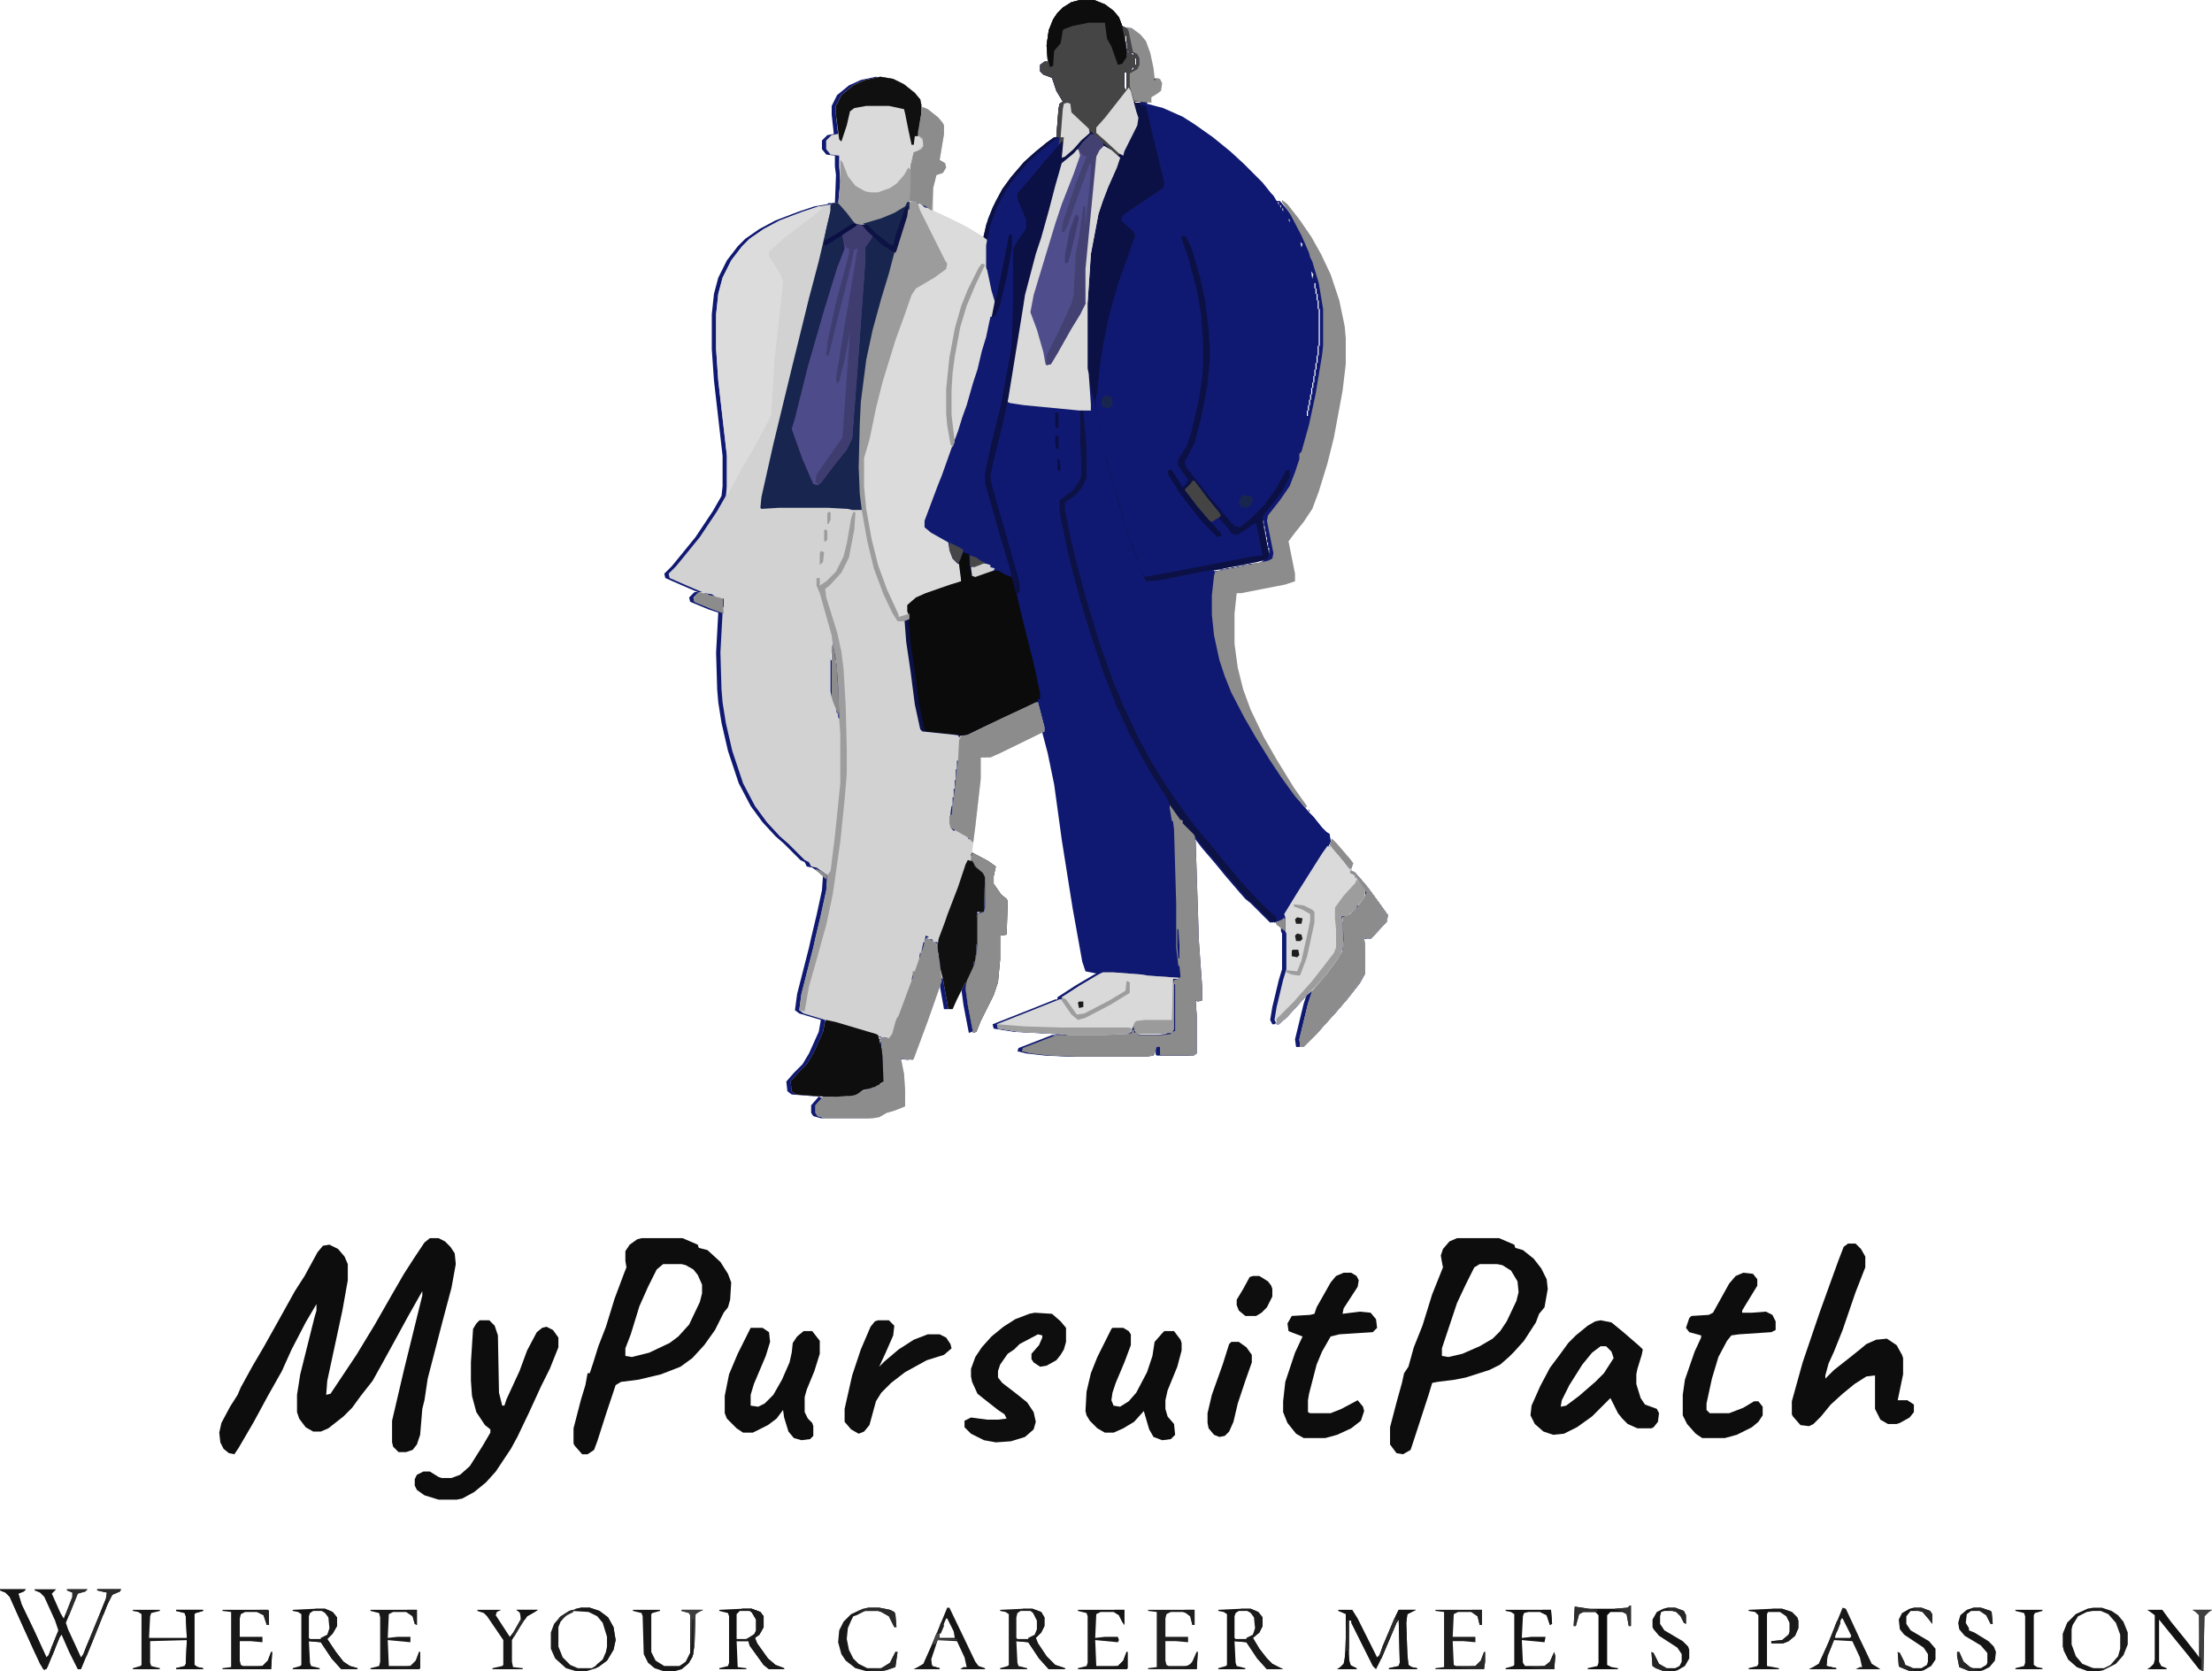 <svg xmlns="http://www.w3.org/2000/svg" viewBox="0 0 2048 1547" width="5000" height="3777"><path transform="translate(1e3)" d="m0 0h13l10 4 8 6 5 6 3 8 10 5 7 7 4 9 4 18 1 9-1 2h2v-2l4 1 2 4-1 7-4 3-5 3v6l15 4 18 8 11 7 17 12 16 13 12 11 18 18 8 10 2 2 3 5h3l12 14 13 19 9 16 9 19 8 24 5 24 1 11v24l-3 25-8 43-6 24-8 26-6 16-8 12-8 10-6 8 6 30v7l-9 3-41 8h-4l-2 19v28l3 22 5 20 7 19 12 25 12 21 16 26 12 17-1 2 4 5 3 3 8 10 4 4 3 2 1 7-2 4 4 2 11 13 5 7 5 3 12 14 13 18 5 7-1 6-12 13-3 3-6-1 1 11v22l-5 9-11 14-12 14-10 11-7 8-12 12h-3l-1-7 8-33 4-12-5 4-7 8-12 13-7 6h-2l-2-4 2-12 6-25 3-10v-33l-1-2v-13h-2l-2 3-6 2-18-18-5-4-7-8-12-14-9-11-12-14-10-13h-1l1 7 3 92 3 42v13l-4 1-2-1 1 14v35l-3 2h-30l-1-1v-7h-3l-2 6-1 2-7 1h-64l-25-1-18-2-8-2 1-3 31-12h12l-10-1-37-2-19-3-1-4 38-15 20-8h2v-2l17-11 17-10 2-1-10-2-3-9-9-50-10-63-7-51-6-29-5-19-1-2-19 10-28 13-4 2h-9v20l-5 44-3 24 15 8 7 5-2 9v7l7 10 5 4 1 2-1 31-6 1v22l-2 21-4 12-12 24-4 10-3 1-5-26-2-15v-6l-8 16-4 9h-4l-5-28-1-1-2 9-11 31-13 35-1 1-9-1-2-1 3 15 1 15v15l-10 4-7 2-7 4-6 1h-44l-7-2-2-3v-7l7-8-25-2-4-3-1-9 7-8 8-8 6-10 9-20 2-11-20-6-4-3 2-15 11-43 2-9 5-21 5-23 1-14-10-7-5-1-2-4-4-2-15-15-8-7-12-13-11-15-11-21-10-30-6-26-3-19-1-12-1-34 2-37-9-3-17-7-1-4 5-5h3l-14-6-16-7-1-4 7-7 9-11 13-16 16-24 8-14 1-9v-28l-8-70-2-29v-32l2-19 4-15 8-16 10-13 7-7 13-9 15-8 21-8 15-5 12-2 1-1h6l1-26-1-8v-10l-8-1-4-5v-8l5-5 6-1-2-18v-8l5-10 11-9 11-5 14-3 12 2 10 5 10 8 5 6 2 7 5 2 10 8 4 5 1 2v8l-4 24 5 3 1 4-3 5-6 2-3 12v21l15 7 16 8 15 9 4 2 5-19 7-16 6-11 8-11 12-14 10-9 11-9 7-5h2l2-26 1-5 3-2-6-10-4-12-8-3-3-3v-6l4-3h3l-1-15 2-14 4-10 4-6 5-5 8-5zm40 26 1 3zm1 3 1 4zm1 4v6h1v-6zm1 6v6h1v-6zm1 6v4l3-1h-2zm3 4 3 3-1-3zm3 3 1 2zm1 2v6h1v-6zm-1 6 1 2zm-1 2-2 3 3-1zm-3 3m-3 1m-2 1v14l2 3v-17zm2 17 1 4zm1 4 1 3zm1 3v3h6v-1h-5zm6 3v1h5v-1zm-203 11v6h1v-6zm-1 6v6h1v-6zm-1 6v5h1v-5zm-1 5 1 3zm1 3m2 1m1 1m1 1 1 2zm1 2v5h1v-5zm-1 5v3zm-2 3m-2 1m-4 1 4 1zm-1 1v5h1v-5zm-1 5 1 3zm-1 3v5h1v-5zm-1 5 1 3zm1 3v13h1v-13zm-1 13v12h1v-12zm-1 12 1 4zm1 4v1h6v-1zm6 1 2 2 3-1zm339 0 1 3v-3zm-334 2 3 3 5 1-4-3zm336 1 1 3v-3zm-328 3m330 0 1 3v-3zm2 3 1 2zm1 2m1 1 1 2zm1 2 1 2zm1 2 1 3v-3zm2 3 1 2zm1 2 1 2zm1 2 1 2zm1 2 1 2zm1 2 1 2zm1 2 1 2zm1 2 1 2zm1 2 1 2zm1 2 1 2zm1 2 1 5 1-3zm2 5 1 2zm1 2 1 3zm1 3 1 2zm1 3 1 2zm1 2 1 3zm1 3 1 3zm1 3 1 3zm1 3 1 3zm1 3 1 7 1-4zm2 7 1 4zm1 4v5h1v-5zm1 5v5h1v-5zm1 5v6h1v-6zm1 6v8h1v-8zm1 8v34h1v-34zm-1 34v9h1v-9zm-1 9v7h1v-7zm-1 7v6h1v-6zm-1 6v6h1v-6zm-1 6v6h1v-6zm-1 6v5h1v-5zm-1 5v6h1v-6zm-1 6v5h1v-5zm-1 5v5h1v-5zm-1 5v5h1v-5zm-1 5v5h1v-5zm-1 5 1 4zm-1 4 1 4zm-1 4 1 4zm-1 4 1 4zm-1 4 1 4zm-1 4 1 3zm-1 3 1 4zm-1 4 1 3zm-1 3 1 3zm-1 3 1 3zm-1 4 1 3zm-1 3 1 3zm-1 3 1 3zm-1 3 1 3zm-1 3 1 3zm-1 3 1 4zm-1 4 1 2zm-1 2 1 3zm-1 3 1 2zm-1 2 1 2zm-1 2v3zm-2 3 1 2zm-1 2m-1 1v3zm-2 3m-1 1 1 2zm-1 2m-1 1m-1 1 1 2zm-1 2m-1 1m-1 1v3zm-2 3m-1 1m-1 1m-1 1m-1 1v3zm-2 3 1 4zm1 4v5h1v-5zm1 5v5h1v-5zm1 5v5h1v-5zm1 5v5h1v-5zm1 5v5h1v-5zm1 5v5h1v-5zm1 5 1 3zm-1 3 1 2zm-1 2m-3 1m-5 1-9 2v1l10-1 4-2zm-15 3v1h6v-1zm-5 1v1h5v-1zm-5 1v1h5v-1zm-5 1v1h5v-1zm-5 1v1h5v-1zm-6 1-4 1v5l1-4 9-1v-1zm-5 6v6h1v-6zm-1 6v12h1v-12zm-470 10 3 2 7 1-3-2zm469 2v18h1v-18zm-459 1m3 1 4 1zm4 1v8h1v-8zm-1 8 1 4zm454 7v12h1v-12zm1 12v7h1v-7zm1 7v6h1v-6zm1 6v5h1v-5zm-354 2 1 9 1 6h1v-7l-2-8zm355 3 1 4zm-356 3-1 6v32l1 5h1v-43zm357 1 1 4zm1 4 1 4zm-354 4 1 22h1v-14l-1-8zm355 0 1 4zm1 4 1 6 1-4zm2 6 1 5 1-3zm2 5 1 3zm1 3 1 3zm1 3 1 2zm-360 1v31l2 2-1-33zm361 1 1 2zm1 2 1 3zm1 3 1 2zm1 2 1 2zm1 2 1 2zm1 2 1 2zm-371 1 1 4zm372 1 1 2zm-182 1-2 2h2l1 2zm183 1 1 2zm-372 1 1 3zm185 0m-2 1m190 0 1 2zm-193 1-2 2 5-1zm10 0v5h1v-5zm-189 1 1 3zm373 0 1 2zm-198 1m-2 1m201 0 1 2zm-373 1 1 5 1-3zm170 0m-2 1m21 0 1 4zm185 0 1 2zm-208 1m-2 1m211 0 1 2zm-213 1m-2 1m30 0 1 4zm186 0 1 3v-3zm-219 1-4 3 5-1 2-2zm221 2 1 2zm-227 1m40 0 1 4zm-42 1m230 0 1 2zm-232 1m-2 1m235 0 1 2zm-237 1m49 0 1 4zm-51 1m240 0m-242 1m243 0 1 2zm-245 1m-3 1-2 2 5-1zm249 0 1 2zm-253 2m254 0 1 3v-3zm-256 1m-2 1m-2 1m262 0 1 2zm-264 1m-8 1-1 3v21h1l1-19 1-5zm6 0m267 0 1 3v-3zm-271 1 4 1zm273 2 1 2zm1 2 1 3v-3zm2 3 1 2zm1 2m1 1 1 2zm1 2 1 2zm1 2m1 1 1 2zm1 2 1 3v-3zm2 3 1 3v-3zm-288 3v8h1v-8zm290 0 1 2zm1 2m1 1 1 2zm1 2m1 1 1 2zm-295 2v10h1v-10zm296 0m1 1 1 2zm1 2m1 1 1 2zm1 2m1 1 1 3v-3zm-302 3v8h1v-8zm304 0 1 3v-3zm2 3m1 1 1 3v-3zm2 3m-310 1v8h1v-8zm311 0 1 3v-3zm2 3m1 1 1 3v-3zm2 3m-317 1v8h1v-8zm318 0m1 1 1 3v-3zm2 3m-119 1 1 10 3-4-2-4zm120 0m1 1m1 1m-325 1-1 7v8h1l1-7v-8zm207 3m1 1 1 2zm1 2m1 1m-5 1v16l2 68 1 22h1v-23l-2-69-1-14zm6 0 1 2zm1 2m1 1 1 2zm1 2 2 3v-3zm-216 3 1 4zm218 0m2 1 1 3v-3zm-219 3 3 3 2-1zm221 0m1 1m1 1 1 2zm-218 1m2 1m217 0m-215 1m2 1m337 0m-336 1m337 0m-335 1m2 1 1 2 2-1zm3 2m-1 14 1 4zm1 4 1 3v-3zm2 3 1 2zm-149 2m150 0 1 3v-3zm-149 1m151 2m1 1m1 1m2 1m1 1m342 0m-341 1m342 0m-341 1m342 0m1 1 1 3v-3zm-342 1-1 33 2-4v-29zm344 2m1 1 1 2zm1 2m1 1m1 1 1 2zm1 2 1 3v-3zm2 3m1 1v5l2-3zm-1 5 1 2zm-1 2 1 2zm-1 2m-1 1m-1 1m-1 1m-1 1-2 4 3-2zm-3 4m-1 1m-1 1m-347 1-1 5 2-3 5-1v-1zm346 0m-1 1m-1 1m-2 1m-5 1v5l1-4 4-1zm-337 1v25h1v-25zm338 4v18l2 4-1-22zm-153 7v16l1 11h1v-12l-1-15zm-233 6-1 6 2-4 2-1zm3 2m1 1 1 2 2-1zm3 2m-9 1-2 9 2-2 1-7zm10 0 2 1 1 3v-4zm39 2v10h1v-10zm339 1v5h1v-5zm-375 1v6h1v-6zm374 4 1 2zm-390 1-1 6 2-2zm17 1v8h1v-8zm372 0 1 2zm-338 2v5h1v-5zm337 0m-1 1 1 2zm-389 2 1 3zm388 0m-146 1v10h1v-10zm145 0 1 2zm-335 1-1 6 2-2zm-53 1 1 3zm21 0v8h1v-8zm366 0m-1 1v3zm-387 2 1 3zm385 1m-333 1 1 3zm332 0v3zm-385 1 1 3zm52 2 1 2zm194 0v6h1v-6zm137 0m-384 1 1 2zm383 0m-331 1 1 2zm330 0 1 2zm-383 2-1 5 2-2zm52 0 1 2zm330 0m-1 1m-330 1 1 2zm196 0m133 0m-134 1m133 0m-329 1 1 2zm191 0v5l1-4 4-1zm137 0v3zm-380 1 1 3zm378 2m-379 1 1 3zm378 0m-133 1-1 44 2-1v-43zm132 0m-1 1m-377 1 1 2zm376 0v3zm-377 2 1 3zm-1 3 1 3zm-1 3 1 3zm-1 3 1 2zm-1 2 1 3zm-1 3 1 3zm-1 3 1 3zm-1 3 1 2zm-1 2 1 3zm-1 3 1 3zm-1 3 1 2zm-1 3 1 2zm-1 2 1 3zm222 0m-1 2-1 4 2-1zm-222 1 1 3zm-1 3 1 3zm221 0-3 3 4-1zm3 0v2l2-1zm34 1m-32 1m-227 1 1 2zm250-1-21 1v1h22l8-1v-1zm-261 3v5l2-4zm10 0m-8 1 3 2 4-1zm7 0m-8 4v6h1v-6zm1 6v7h1v-7zm1 7v19h1v-19zm1 19v5h1v-5zm-1 5m-1 1m-2 1-2 2 4-1zm-4 2m-3 1m-5 1v1h5v-1zm-3 1m-1 1m-1 1m-2 1m-2 1m-3 1m-14 1v1h14v-1zm-13 1v1h13v-1z" fill="#101971"></path><path transform="translate(815,71)" d="m0 0 12 2 10 5 10 8 5 6 2 7 5 2 10 8 4 5 1 2v8l-4 24 5 3 1 4-3 5-6 2-3 12v21l15 7 16 8 15 9 4 3v28l4 19 3 10v7l-2 7h-2l-4 19-4 13-4 17-4 12-6 21-4 11-4 13-6 19-5 15-5 12-12 32-2 5v6l8 6 13 7 1 1 2 10 4 8 4 3 1 15-18 7-20 7-8 5-3 3v6l2 10 2 27 5 32 3 23 4 17 1 1 29 3 1 4 1-2 7-1 31-15 28-13 6-2 4 15 2 8v4l-41 20-9 4h-9v20l-5 44-3 24 15 8 7 5-2 9v7l7 10 5 4 1 2-1 31-6 1v22l-2 21-4 12-12 24-4 10-3 1-5-26-2-15v-6l-8 16-4 9h-4l-5-28-1-1-2 9-11 31-13 35-1 1-9-1-2-1 3 15 1 15v15l-10 4-7 2-7 4-6 1h-44l-7-2-2-3v-7l7-8-25-2-4-3-1-9 7-8 8-8 6-10 9-20 2-11-20-6-4-3 2-15 11-43 2-9 5-21 5-23 1-14-10-7-5-1-2-4-4-2-15-15-8-7-12-13-11-15-11-21-10-30-6-26-3-19-1-12-1-34 2-37-9-3-17-7-1-4 5-5h3l-14-6-16-7-1-4 7-7 9-11 13-16 16-24 8-14 1-9v-28l-8-70-2-29v-32l2-19 4-15 8-16 10-13 7-7 13-9 15-8 21-8 15-5 12-2 1-1h6l1-26-1-8v-10l-8-1-4-5v-8l5-5 6-1-2-18v-8l5-10 11-9 11-5zm37 34v6h1v-6zm-1 6v6h1v-6zm-1 6v5h1v-5zm-1 5 1 3zm1 3m2 1m1 1m1 1 1 2zm1 2v5h1v-5zm-1 5v3zm-2 3m-2 1m-4 1 4 1zm-1 1v5h1v-5zm-1 5 1 3zm-1 3v5h1v-5zm-1 5 1 3zm1 3v13h1v-13zm-1 13v12h1v-12zm-1 12 1 4zm1 4v1h6v-1zm6 1 2 2 3-1zm5 2 3 3 5 1-4-3zm8 4m-209 356 3 2 7 1-3-2zm10 3m3 1 4 1zm4 1v8h1v-8zm-1 8 1 4zm103 34 1 9 1 6h1v-7l-2-8zm-1 6-1 6v32l1 5h1v-43zm4 9 1 22h1v-14l-1-8zm2 22v31l2 2-1-33zm-5 13 1 4zm1 4 1 3zm1 3 1 3zm1 3 1 5 1-3zm112 48v8h1v-8zm-1 8v10h1v-10zm-1 10v8h1v-8zm-1 8v8h1v-8zm-1 8v8h1v-8zm-1 8-1 7v8h1l1-7v-8zm-2 16 1 4zm1 4 3 3 2-1zm5 3m2 1m2 1m2 1m1 1m2 1m2 1 1 2 2-1zm3 2m-1 14 1 4zm1 4 1 3v-3zm2 3 1 2zm-149 2m150 0 1 3v-3zm-149 1m151 2m1 1m1 1m2 1m1 1m1 1m1 1m1 2-1 33 2-4v-29zm-7 33-1 5 2-3 5-1v-1zm0 5v25h1v-25zm-48 17-1 6 2-4 2-1zm3 2m1 1 1 2 2-1zm3 2m-9 1-2 9 2-2 1-7zm10 0 2 1 1 3v-4zm39 2v10h1v-10zm-36 2v6h1v-6zm-16 5-1 6 2-2zm17 1v8h1v-8zm34 2v5h1v-5zm-53 3 1 3zm52 2-1 6 2-2zm-53 1 1 3zm21 0v8h1v-8zm-22 3 1 3zm52 2 1 3zm-53 1 1 3zm52 2 1 2zm-53 1 1 2zm52 1 1 2zm-53 2-1 5 2-2zm52 0 1 2zm-1 2 1 2zm-1 2 1 2zm-52 1 1 3zm-1 3 1 3zm-1 3 1 2zm-1 2 1 3zm-1 3 1 3zm-1 3 1 3zm-1 3 1 2zm-1 2 1 3zm-1 3 1 3zm-1 3 1 3zm-1 3 1 2zm-1 2 1 3zm-1 3 1 3zm-1 3 1 2zm-1 3 1 2zm-1 2 1 3zm-1 3 1 3zm-1 3 1 3zm-1 3 1 2zm-11 2v5l2-4zm10 0m-8 1 3 2 4-1zm7 0m-8 4v6h1v-6zm1 6v7h1v-7zm1 7v19h1v-19zm1 19v5h1v-5zm-1 5m-1 1m-2 1-2 2 4-1zm-4 2m-3 1m-5 1v1h5v-1zm-3 1m-1 1m-1 1m-2 1m-2 1m-3 1m-14 1v1h14v-1zm-13 1v1h13v-1z" fill="#D2D2D2"></path><path transform="translate(1022,135)" d="m0 0 7 4 8 7-3 9-8 18-5 13-4 12-7 37-3 45v61l3 20 3 9 11 55 12 42 12 39 11 28 2 4 13-1 45-9h5l-1 11-1 12v18l2 19 5 23 7 21 14 29 15 26 14 22 11 16 10 13 12 14 4 4 8 10 4 4 3 2 1 7-2 4 4 2 11 13 5 7 5 3 12 14 13 18 5 7-1 6-12 13-3 3-6-1 1 11v22l-5 9-11 14-12 14-10 11-7 8-12 12h-3l-1-7 8-33 4-12-5 4-7 8-12 13-7 6h-2l-2-4 2-12 6-25 3-10v-33l-1-2v-13h-2l-2 3-6 2-18-18-5-4-7-8-12-14-9-11-12-14-10-13h-1l1 7 3 92 3 42v13l-4 1-2-1 1 14v35l-3 2h-30l-1-1v-7h-3l-2 6-1 2-7 1h-64l-25-1-18-2-8-2 1-3 31-12h12l-10-1-37-2-19-3-1-4 38-15 20-8h2v-2l17-11 17-10 2-1-10-2-3-9-9-50-10-63-7-51-6-29-5-19-4-13-4-18h2l-9-42-13-51 1-5 1-1v-8l-7-26-15-52-5-17 1-9 7-31 6-24 6-33 10-62 2-13 8-31 6-20 6-19 5-20 6-20 3-12 10-9 5-4h2l2 3-1 5-9 26-11 28-22 73-3 16 7 19 6 21 1 8 4-1 12-22 15-25 4-8 1-32 10-104 3-6zm62 608 1 10 3-4-2-4zm4 6m1 1 1 2zm1 2m1 1m-5 1v16l2 68 1 22h1v-23l-2-69-1-14zm6 0 1 2zm1 2m1 1 1 2zm1 2 2 3v-3zm2 3m2 1 1 3v-3zm2 3m1 1m1 1 1 2zm1 2m124 2m1 1m22 34m1 1m1 1m1 1 1 3v-3zm2 3m1 1 1 2zm1 2m1 1m1 1 1 2zm1 2 1 3v-3zm2 3m1 1v5l2-3zm-1 5 1 2zm-1 2 1 2zm-1 2m-1 1m-1 1m-1 1m-1 1-2 4 3-2zm-3 4m-1 1m-1 1m-1 1m-1 1m-1 1m-2 1m-5 1v5l1-4 4-1zm1 5v18l2 4-1-22zm-153 7v16l1 11h1v-12l-1-15zm153 15v5h1v-5zm-1 5 1 2zm-1 2 1 2zm-1 2m-1 1 1 2zm-1 2m-146 1v10h1v-10zm145 0 1 2zm-1 2m-1 1v3zm-2 3m-1 1v3zm-139 3v6h1v-6zm137 0m-1 1m-1 1 1 2zm-1 2m-1 1m-134 1m133 0m-134 1m133 0m-138 1v5l1-4 4-1zm137 0v3zm-2 3m-1 1m-133 1-1 44 2-1v-43zm132 0m-1 1m-1 1v3zm-167 35m-1 2-1 4 2-1zm-2 4-3 3 4-1zm3 0v2l2-1zm34 1m-32 1m23 0-21 1v1h22l8-1v-1z" fill="#101971"></path><path transform="translate(1e3)" d="m0 0h13l10 4 8 6 5 6 3 8 10 5 7 7 4 9 4 18 1 9-1 2h2v-2l4 1 2 4-1 7-4 3-5 3v5h-6v2l5 1 7 30 10 41-1 5-27 18-11 8-1 4 12 11 1 3-7 20-9 25-8 29-6 29-3 21-2 21-2 7 1 9 7 37 7 26 17 57 11 30 3 5 27-5 73-14 9-1-6-30-4 2-8 6-6 3-5-1-3-5-10-11-8 4h-4l-10-11-12-16v-2l5-5 2-4-10-14 1-5 8-13 4-12 7-31 3-19 1-14v-18l-2-27-4-23-8-30-6-17v-3l4 1 5 10 8 27 5 23 3 26 1 15v14l-2 22-6 31-6 23-7 14-2 3 1 5 22 28 11 13 12 14 5 1 10-8 12-12 11-15 10-18h3v6l-7 14-10 13-8 10 1 9 5 25-1 5-9 3-41 8-19 3-35 7-13 1-6-12-10-27-16-53-7-26-10-51-3-9-3-20v-61l3-45 7-37 6-18 5-12 7-15 2-7-13-10-5 4-2 5-10 104-1 32-5 10-8 13-13 23-6 10-4 1-1-1-2-11-6-21-6-16 3-16 20-66 6-18 11-28 6-17-1-6-10 8-6 5-6 21-6 23-7 25-5 15-10 38-2 13-13 80-6 28-8 32-3 14 1 8 24 84 2 8v8l-2 2 1 8 15 60 5 24v5h-2v2l-27 13-28 13-12 6-7-1-29-3-2-2-5-23-4-31-4-27-2-26-1-2v-6l8-7 9-4 23-8 10-3-2-15-5-5-4-9-1-7-16-9-6-5v-6l12-32 4-10 5-14 6-17 6-18 4-14 6-18 4-15 4-13 3-13 4-16 3-9h2l1-14-5-18-2-11v-23l4-19 6-16 9-17 8-11 12-14 10-9 11-9 7-5h2l2-26 1-5 3-2-6-10-4-12-8-3-3-3v-6l4-3h3l-1-15 2-14 4-10 4-6 5-5 8-5zm40 26 1 3zm1 3 1 4zm1 4v6h1v-6zm1 6v6h1v-6zm1 6v4l3-1h-2zm3 4 3 3-1-3zm3 3 1 2zm1 2v6h1v-6zm-1 6 1 2zm-1 2-2 3 3-1zm-3 3m-3 1m-2 1v14l2 3v-17zm2 17 1 4zm1 4 1 3zm1 3v3h6v-1h-5zm6 3v1h5v-1z" fill="#0C1145"></path><path transform="translate(1022,135)" d="m0 0 7 4 8 7-3 9-8 18-5 13-4 12-7 37-3 45v61l3 20 3 9 11 55 12 42 12 39 11 28 2 4 13-1 45-9h5l-1 11-1 12v18l2 19 5 23 7 21 14 29 15 26 14 22 11 16 10 13 12 14 4 4 8 10 4 4 3 2 1 7-2 4 4 2 11 13 5 7 5 3 12 14 13 18 5 7-1 6-12 13-3 3-6-1 1 11v22l-5 9-11 14-12 14-10 11-7 8-12 12h-3l-1-7 8-33 4-12-5 4-7 8-12 13-7 6h-2l-2-4 2-12 6-25 3-10v-33l-1-2v-13h-2l-2 3h-2l-4-6-10-9-15-15-9-11-9-10-27-33-13-17-15-22-13-21-10-18-9-17-14-31-11-30-12-36-13-46-7-28-5-27-1-3v-7l11-8 5-6 4-9v-28l-2-22v-12l-28-2-38-4-6-2 1-12 12-74 2-13 8-31 6-20 6-19 5-20 6-20 3-12 10-9 5-4h2l2 3-1 5-9 26-11 28-22 73-3 16 7 19 6 21 1 8 4-1 12-22 15-25 4-8 1-32 10-104 3-6zm206 637m1 1m22 34m1 1m1 1m1 1 1 3v-3zm2 3m1 1 1 2zm1 2m1 1m1 1 1 2zm1 2 1 3v-3zm2 3m1 1v5l2-3zm-1 5 1 2zm-1 2 1 2zm-1 2m-1 1m-1 1m-1 1m-1 1-2 4 3-2zm-3 4m-1 1m-1 1m-1 1m-1 1m-1 1m-2 1m-5 1v5l1-4 4-1zm1 5v18l2 4-1-22zm0 22v5h1v-5zm-1 5 1 2zm-1 2 1 2zm-1 2m-1 1 1 2zm-1 2m-1 1 1 2zm-1 2m-1 1v3zm-2 3m-1 1v3zm-2 3m-1 1m-1 1 1 2zm-1 2m-1 1m-1 1m-1 1m-1 1v3zm-2 3m-1 1m-1 1m-1 1m-1 1v3z" fill="#101971"></path><path transform="translate(815,71)" d="m0 0 12 2 10 5 10 8 5 6 1 5v8l-3 17v3l5 5v5l-5 5-4 1-3 13v16l-1 16v8l-12 38-3 10-8 28-9 31-6 26-5 36-1 9-1 21-1 46 2 27v6h-9l-4-1-18-1h-46l-16 1-1-1 1-10 11-49 17-70 16-65 9-34 7-30 4-17v-5l2-2h6l1-26-1-8v-10l-8-1-4-5v-8l5-5 6-1-2-18v-8l5-10 11-9 11-5z" fill="#18254F"></path><path transform="translate(854,99)" d="m0 0 5 2 10 8 4 5 1 2v8l-4 24 5 3 1 4-3 5-6 2-3 12v21l15 7 16 8 15 9 4 3v28l4 19 3 10v7l-2 7h-2l-4 19-4 13-4 17-4 12-6 21-4 11-4 13-6 19-5 15-5 12-12 32-2 5v6l8 6 13 7 1 1 2 10 4 8 4 3 1 15-18 7-20 7-8 5-3 3v9l-4 2h-5l-9-19-9-23-6-21-6-30-2-15-1-13v-26l6-21 8-38 10-34 12-36 7-19 4-8 9-6 16-10 5-4-1-6-10-19-16-32v-2l2-1-9-2 1-16v-16l3-13 7-3 2-3-1-7-4-3 2-14zm-1 90 3 3 5 1-4-3z" fill="#DBDBDB"></path><path transform="translate(398,1146)" d="m0 0h8l6 3 5 5 4 6 1 10-4 22-8 30-14 54-3 20-2 8-2 24-3 9-4 5-6 2h-7l-5-5-1-4v-20l11-47 17-69v-4l-13 23-12 22-11 20-10 18-11 14-8 11-8 8-14 11-7 3h-7l-7-4-6-8-2-6v-16l3-19 13-52 2-7v-6l-10 17-13 25-9 20-13 23-13 24-14 24-4 6-5-1-5-4-3-6-1-9 2-9 8-15 7-11 3-7 11-20 10-17 14-25 15-27 9-14 12-22 5-6 6-1 8 4 6 7 3 7v15l-5 28-14 65-1 13 4-1 24-36 17-28 16-28 11-19 9-14 10-15z" fill="#0D0D0D"></path><path transform="translate(892,510)" d="m0 0 5 2 1 1 2 15 1 5 11-3 8-3 6 1 12 7 7 31 13 52 5 24v5h-2v2l-27 13-28 13-12 6-7-1-29-3-2-2-5-23-4-31-4-27-2-26-1-2v-6l8-7 9-4 23-8 10-3-2-15 1-9z" fill="#0B0B0B"></path><path transform="translate(1083,741)" d="m0 0h2v6l5 5 7 10 5 5 4 5 1 7 3 92 3 42v13l-4 1-2-1 1 14v35l-3 2h-30l-1-1v-7h-3l-2 6-1 2-7 1h-64l-25-1-18-2-8-2 1-3 31-12h12l-10-1-37-2-19-3-1-4 38-15 20-8h2v-2l17-11 17-10 4-2h10l26 2 6 1 29 2 1-1-1-10h-1l-2-17v-40l-2-69-1-8h-1l-2-12zm7 119v16l1 11h1v-12l-1-15zm-4 46v5l1-4 4-1zm1 5-1 44 2-1v-43zm-37 37m-1 2-1 4 2-1zm-2 4-3 3 4-1zm3 0v2l2-1zm34 1m-32 1m23 0-21 1v1h22l8-1v-1z" fill="#8B8B8B"></path><path transform="translate(980,127)" d="m0 0h5v10h-1l-1-5-9 10-9 11-13 15-9 11 1 7 7 17v9l-10 14-2 4v46l-1 38-3 21-7 39-12 49-3 15v9l17 60 7 22v5l-6-2-7-4-8 1-13 5-3-1-2-9-1-11-5-2-3 7-2 4-5-5-3-8-1-7-16-9-6-5v-6l12-32 4-10 5-14 6-17 6-18 4-14 6-18 4-15 4-13 3-13 4-16 3-9h2l1-14-5-18-2-11v-23l4-19 6-16 9-17 8-11 12-14 10-9 11-9z" fill="#111A71"></path><path transform="translate(1187,185)" d="m0 0 5 4 11 14 11 16 9 16 9 19 8 24 5 24 1 11v24l-3 25-8 43-6 24-8 26-6 16-8 12-8 10-6 8 6 30v7l-9 3-41 8h-4l-2 19v28l3 22 5 20 7 19 12 25 12 21 16 26 12 17-1 2-10-11-13-18-10-15-13-21-11-19-12-23-6-15-5-15-5-23-2-19v-18l2-18 1-4 49-10 4-2 1-5-6-30 1-5 11-14 9-13 5-13 4-12v-5l2-2 7-25 6-28 6-36 1-9v-34l-4-24-6-20-2-4-1-4-7-16-10-19-8-12z" fill="#8C8C8C"></path><path transform="translate(758,191)" d="m0 0 4 1-8 7-16 12-14 11-12 11v4l10 16 3 7-1 11-7 63-3 50-8 16-11 20-9 15-10 19-2 4h-1v-36l-8-70-2-29v-32l2-19 4-15 8-16 10-13 7-7 13-9 15-8 21-8z" fill="#DCDCDC"></path><path transform="translate(1229,783)" d="m0 0 4 1 12 14 5 7 5 3 12 14 13 18 5 7-1 6-12 13-3 3-6-1 1 11v22l-5 9-11 14-12 14-10 11-7 8-12 12h-3l-1-7 8-33 4-12-5 4-7 8-12 13-7 6h-2l-2-4 2-12 6-25 3-10v-33l-1-2v-13l-1-3 11-18 24-38zm22 24m1 1m1 1m1 1 1 3v-3zm2 3m1 1 1 2zm1 2m1 1m1 1 1 2zm1 2 1 3v-3zm2 3m1 1v5l2-3zm-1 5 1 2zm-1 2 1 2zm-1 2m-1 1m-1 1m-1 1m-1 1-2 4 3-2zm-3 4m-1 1m-1 1m-1 1m-1 1m-1 1m-2 1m-5 1v5l1-4 4-1zm1 5v18l2 4-1-22zm0 22v5h1v-5zm-1 5 1 2zm-1 2 1 2zm-1 2m-1 1 1 2zm-1 2m-1 1 1 2zm-1 2m-1 1v3zm-2 3m-1 1v3zm-2 3m-1 1m-1 1 1 2zm-1 2m-1 1m-1 1m-1 1m-1 1v3zm-2 3m-1 1m-1 1m-1 1m-1 1v3z" fill="#DADADA"></path><path transform="translate(1e3)" d="m0 0h13l10 4 8 6 5 6 3 8 10 5 7 7 4 9 4 18 1 9-1 2h2v-2l4 1 2 4-1 7-4 3-5 3v5l-11-1-5-1 1 6 3 10-1 7-12 24-1 4-4-2-13-12-10-9-4 2-8 7-7 8-8 7-3 1 2-19h-3l2-26 1-5 3-2-6-10-4-12-8-3-3-3v-6l4-3h3l-1-15 2-14 4-10 4-6 5-5 8-5zm40 26 1 3zm1 3 1 4zm1 4v6h1v-6zm1 6v6h1v-6zm1 6v4l3-1h-2zm3 4 3 3-1-3zm3 3 1 2zm1 2v6h1v-6zm-1 6 1 2zm-1 2-2 3 3-1zm-3 3m-3 1m-2 1v14l2 3v-17zm2 17 1 4zm1 4 1 3z" fill="#454545"></path><path transform="translate(594,1146)" d="m0 0h38l14 6 1 3 8 2 12 11 7 11 3 8-1 16-2 7-4 5-8 16-10 14-11 12-11 8-18 7-21 5-16 2-5 3-9 27-8 25-3 8-6 4h-5l-7-8-1-2v-14l7-27 4-13 2-11h2l3-9 5-16 7-18 8-26 9-24 2-5-1-6v-9l4-6 7-5zm20 24-6 5-8 16-8 18-8 26-5 13v7l6 1 16-4 19-9 8-6 10-11 10-21 2-8v-8l-4-9-4-5-7-4-4-1z" fill="#0D0D0D"></path><path transform="translate(1349,1146)" d="m0 0h39l14 6 1 3 7 2 10 8 7 9 5 10 1 9-3 17-5 6-3 8-11 17-9 10-5 5-8 7-10 5-22 7-10 2-16 2-5 1-3 10-14 43-3 9-7 4-6-1-6-8v-16l6-23 5-18 2-9 4-6 5-18 8-20 9-29 10-25-1-5-1-6 2-6 6-7zm21 24-5 3-8 16-8 17-14 42v7l6 1 13-3 16-7 12-7 7-7 6-9 9-19 2-8-1-10-6-10-8-5-5-1z" fill="#0D0D0D"></path><path transform="translate(815,71)" d="m0 0 12 2 10 5 10 8 5 6 1 5v8l-3 17v3l5 5v5l-5 5-4 1-3 13v16l-1 17h-2l-2 5-10 6-12 5-17 5-7-1-5-5-11-13 2-21-1-14v-10l-8-1-4-5v-8l5-5 6-1-2-18v-8l5-10 11-9 11-5z" fill="#DADADA"></path><path transform="translate(793,207)" d="m0 0 6 2 9 9-2 4-5 7v14l-6 84-6 79-5 10-12 15-12 16-3 2-4-1-10-23-10-28 3-10 12-48 15-52 12-39 7-18-1-7-1-6 5-4 6-4h2z" fill="#4E4B8B"></path><path transform="translate(1022,135)" d="m0 0 7 4 8 7-3 9-8 18-5 13-4 12-7 37-3 45v61l1 5 2 28v6h-10l-52-5-13-2-2-1 1-12 12-74 2-13 8-31 6-20 6-19 5-20 6-20 3-12 10-9 5-4h2l2 3-1 5-9 26-11 28-22 73-3 16 7 19 6 21 1 8 4-1 12-22 15-25 4-8 1-32 10-104 3-6z" fill="#DADADA"></path><path transform="translate(1711,1151)" d="m0 0h7l5 5 4 7v10l-9 23-12 35-8 20-5 11-3 11v3l8-8 14-11 10-8 6-5 9-4 10-1 9 6 5 9 1 3v15l-5 24h9l6 4v7l-4 5-9 5-3 1h-8l-7-4-5-10v-31l-8 1-11 7-11 9-11 10-9 11-7 7-4 2-8-1-7-8-1-2v-12l10-36 16-47 17-47 5-13z" fill="#0D0D0D"></path><path transform="translate(444,1222)" d="m0 0h9l5 5 3 9 1 53 3 12h2l2-6 12-26 7-19 9-17 5-4 4-1 6 3 5 7v9l-8 20-8 16-11 24-11 23-6 11-14 21-9 10-11 9-11 6-5 1h-17l-13-4-7-5-2-4v-6l2-4 6-3h6l8 5 3 1h9l8-3 9-8 12-19 7-12v-3l-5-4-8-12-4-15-1-14v-17l2-31 3-5z" fill="#0D0D0D"></path><path transform="translate(1482,1222)" d="m0 0 10 2 11 9 15 13 3 3-1 5-4 13-1 5v9l4 13 4 6 11 4 2 4-1 8-4 5-2 1h-13l-9-4-5-5-4-5-7-14-17 17-14 10-12 6-10 1-9-3-8-7-4-8 1-9 8-18 9-17 9-12 8-11 7-7 11-9 7-4zm0 24-8 6-9 11-12 19-7 14-1 6 5-1 12-9 15-13 8-8 9-14-2-6-5-5z" fill="#0D0D0D"></path><path transform="translate(900,789)" d="m0 0 15 8 7 5-2 9v7l7 10 5 4 1 2-1 31-6 1v22l-2 21-4 12-12 24-4 10-3 1-5-26-2-15v-6l-8 16-4 9h-4l-5-28-2-8-3-22 1-7 6-16 2-6 10-26 7-21 2-4 4 1-1-6zm1 9 1 2zm1 2 1 3v-3zm2 3m1 1m1 1m2 1m1 1m1 1m1 1m1 2-1 33 2-4v-29zm-7 33-1 5 2-3 5-1v-1zm0 5v25h1v-25zm-1 25v10h1v-10zm-1 10v5h1v-5zm-1 5-1 6 2-2zm-2 6 1 3zm-1 3 1 2zm-1 2 1 2zm-1 2 1 2zm-1 2 1 2zm-1 2 1 2z" fill="#101011"></path><path transform="translate(1010,124)" d="m0 0 4 1 7 7 1 4-5 6-2 13-9 94-1 32-5 10-8 13-13 23-6 10-4 1-1-1-2-11-6-21-6-16 3-16 20-66 6-18 11-28 6-17-1-4-1-3 9-10z" fill="#504D8C"></path><path transform="translate(1021,900)" d="m0 0h10l26 2 6 1 28 2v1h-5v39h-26l-8 1-2 2-3 7-3 2-22 1h-32l-10-1-37-2-19-3-1-4 38-15 20-8h2v-2l17-11 17-10z" fill="#D9D9D9"></path><path transform="translate(842,187)" d="m0 0h6l2 2 2 6 23 46 2 3-1 5-11 8-17 10-4 6-7 20-8 22-12 39-6 24-6 29-5 17v26l2 21 5 28 6 24 8 22 11 24v2l10-3v5l-5 2h-6l-5-8-8-17-9-24-6-25-5-28-2-16-1-25 1-39 1-21 5-39 6-28 8-29 7-23 5-19 8-25 5-15z" fill="#9C9C9C"></path><path transform="translate(1614,1178)" d="m0 0 9 1 4 5v6l-11 18-3 5v2h9l13-1 6 3 3 6v8l-4 2-30 2-7 1-4 5-8 15-6 20-5 23v6l3 3h18l13-5 10-6h4l4 5v8l-4 6-6 5-14 7-11 3h-21l-6-4-8-9-4-8v-19l2-14 9-26 6-13v-2l-11-3-3-4 3-9 2-2 16-1 4-2 15-27 6-7z" fill="#0D0D0D"></path><path transform="translate(1244,1178)" d="m0 0h7l5 3 2 4-1 6-13 20-1 5 16-2 10 1 5 6 1 8-4 4-31 2-8 2-8 14-5 12-7 27-1 6v11l2 1h19l10-4 15-8 5 6 1 4-3 9-9 7-13 6-11 3h-20l-7-4-8-10-4-10v-10l2-18 9-27 7-15-8-3-5-2-1-7 4-7 17-1 4-1 2-6 13-23 5-6z" fill="#0D0D0D"></path><path transform="translate(695,1229)" d="m0 0h11l6 4 1 9-4 13-11 26-3 10v10l7 1 6-3 8-8 8-14 7-16 2-9 1-9 4-6 6-5h8l7 9v12l-5 16-7 17-2 7v14l3 6 4 4 1 3v9l-3 3-8 1-7-2-5-6-4-13-1-7-6 8-8 6-14 7h-9l-6-4-9-9-2-5v-16l4-20 8-19z" fill="#0D0D0D"></path><path transform="translate(1030,1229)" d="m0 0h10l5 3 2 3v10l-6 16-8 19-3 9-1 7 2 5 6 1 8-5 7-8 10-19 5-15 2-13 7-8 2-2h9l6 8 1 3v7l-4 15-9 22-2 9v8l2 7 6 7 1 10-4 4-8 1-8-3-4-7-5-17-9 10-10 6-9 4h-8l-7-4-7-7-3-5-1-4 1-18 4-17 6-15 13-26z" fill="#0D0D0D"></path><path transform="translate(858,868)" d="m0 0 4 2 5 3 3 17 2 18-13 37-13 35-1 1-9-1-2-1 3 15 1 15v15l-10 4-7 2-7 4-6 1h-44l-7-2-2-3v-7l7-8h14l14-1 8-4 9-3 9-4 2-2-1-24-2-17 8 1 3-4 3-11 1-3 2-3 13-35v-6h2l10-29z" fill="#8C8C8C"></path><path transform="translate(958,1215)" d="m0 0 16 1 8 7 5 6v13l-2 7-3 5-4 5-9 5-6 1-6-4-2-3v-5l7-8 3-7v-2l-4-1-17 9-5 5-6 4-7 10-2 6v6l4 5 13 10 10 8 6 9 2 9-2 7-8 7-13 4-14 1-11-2-12-6-6-6v-6l6-3 15 2h10l8-1-2-4-6-4-14-11-5-4-5-11-1-5v-7l4-11 6-9 9-10 11-9 11-7 13-5z" fill="#0E0E0E"></path><path transform="translate(765,944)" d="m0 0 9 2 37 11 2 1 3 12 1 7 1 24-8 5-11 3-6 4-3 1-14 1h-13l-26-2-4-3-1-9 7-8 8-8 6-10 9-20 2-10z" fill="#0E0E0E"></path><path transform="translate(1009,122)" d="m0 0 3 1-11 11-7 8-11 9-6 21-6 23-7 25-5 15-10 38-2 13-13 80-6 28-8 32-3 14 1 8 24 84 2 8v8l-3 2-2-6-4-18-10-33-13-46v-9l6-28 9-36 5-28 4-22 1-10 1-38v-46l4-7 8-11v-9l-8-19v-5l13-15 9-11 13-15 6-7h1v12l-1 3 8-7 6-5 7-8z" fill="#0B1045"></path><path transform="translate(813,1222)" d="m0 0h10l5 5-1 9-7 16-6 13 5-5 13-11 14-9 13-5h11l6 3 4 6 1 4-7 6-16 5-20 11-13 10-9 9-5 8-6 22-5 6-5 2-7-4-6-7v-12l7-31 8-24 9-21 4-5z" fill="#0E0E0E"></path><path transform="translate(1250,806)" d="m0 0 4 1 9 10 12 16 10 14-1 6-12 13-3 3-6-1 1 11v22l-5 9-11 14-12 14-10 11-7 8-12 12h-3l-1-7 8-33 4-12 13-15 11-15 4-7 1-10-1-21 7-3 7-7 6-8 2-5-11-16-4-2z" fill="#8C8C8C"></path><path transform="translate(959,650)" d="m0 0h2l4 15 2 8v4l-41 20-9 4h-9v20l-5 44-2 15-5-5-16-9-1-4v-7l2-1 6-50 1-19 2-4 6-1 31-15 28-13z" fill="#8C8C8C"></path><path transform="translate(793,207)" d="m0 0 6 2 9 9-2 4-5 7v14l-6 84-6 79-5 10-12 15-12 16-3 1-2-2 1-7 24-34 7-98-5 26-5 20-2 2-1-5 8-49 8-47 4-24-3 1-6 27-8 31-9 37-1 3h-2l1-12 8-37 12-45v-5l-3-1-3-9 1-4 10-7h2z" fill="#3F3D6F"></path><path transform="translate(900,789)" d="m0 0 15 8 7 5-2 9v7l7 10 5 4 1 2-1 31-6 1v22l-2 21-4 12-12 24-4 10-3 1-5-26-2-15 1-7 7-15 2-9 1-10v-28l6-2 1-4v-28l-2-4-6-5-5-8z" fill="#8C8C8C"></path><path transform="translate(912,246)" d="m0 0 2 4 4 19 3 10v7l-2 7h-2l-4 19-4 13-4 17-4 12-6 21-4 11-4 13-3 8h-1l-2-12-1-11v-23l2-24 5-29 5-19 8-21 8-16z" fill="#DBDBDB"></path><path transform="translate(1e3 380)" d="m0 0h3l3 34v28l-4 9-7 8-9 6v7l5 25 6 25 8 30 13 43 12 34 10 24 14 30 12 22 13 21 8 12 12 17 11 14 11 13 8 10 11 13 9 11 14 15 12 12 6 5 1 4-4 2-18-18-5-4-7-8-12-14-9-11-12-14-10-13-10-10v-3h-2l-10-14-3-7-11-17-9-15-14-26-13-28-12-31-12-36-9-30-11-42-8-39v-11l12-9 6-8 2-6v-14l-1-17z" fill="#0D1245"></path><path transform="translate(790,474)" d="m0 0h2l-1 16-5 26-7 14-11 12-4 3 1 8 10 32 4 18 2 16 2 34 1 41v22l-2 24-4 39-7 49-6 28-10 36-6 21-4 23-5-1 2-15 11-43 2-9 5-21 5-23 1-14 3-4 4-32 5-49v-46l-1-13-1-33-2-22-3-15-1-8-11-39-3-7v-7h3v7l6-4 9-9 7-14 3-12 4-23z" fill="#9D9D9D"></path><path transform="translate(1010,124)" d="m0 0 4 1 7 7 1 4-5 6-2 13-9 94-1 32-5 10-8 13-13 23-6 10-4 1v-9l12-24 11-24 2-8 2-38 3-16 4-28h2v18l5-50v-7l-1-1-14 39-7 20-3 5h-2l1-9 12-36 10-25-4-2-4-5 4-6z" fill="#434172"></path><path transform="translate(815,71)" d="m0 0 12 2 10 5 10 8 5 6 1 5v8l-3 17v4h-3l-1 8h-2l-3-14-3-15-1-4-14-3h-21l-11 2-4 3-3 13-5 15-2-2-3-23v-8l5-10 11-9 11-5z" fill="#101010"></path><path transform="translate(1140,1242)" d="m0 0h7l7 5 5 7v7l-6 17-7 21-4 17-4 9-4 4-5 1-5-2-5-6-1-5v-9l4-17 10-28 6-19z" fill="#0D0D0D"></path><path transform="translate(778,148)" d="m0 0 2 2 5 13 7 9 9 5 5 1h7l11-4 6-4 7-8 4-7 2 2v13l-1 17h-2l-2 5-10 6-12 5-17 5-7-1-5-5-11-13 2-21z" fill="#9D9D9D"></path><path transform="translate(854,99)" d="m0 0 5 2 10 8 4 5 1 2v8l-4 24 5 3 1 4-3 5-6 2-3 12-1 21-2-1-4-3-9-4-6-1 1-16v-16l3-13 7-3 2-3-1-7-4-3 2-14z" fill="#8C8C8C"></path><path transform="translate(1e3)" d="m0 0h13l10 4 8 6 5 6 3 8 4 22v7l-4 6-4 1-6-17-4-7-2-15h-15l-15 3-8 3-1 1-2 12-6 7-1 14-3 1-2-9-1-11 2-14 4-10 4-6 5-5 8-5z" fill="#0D0D0D"></path><path transform="translate(0,1471)" d="m0 0h24l-2 2-5 2 3 10 12 25 11 24 2-2 9-23-3-9-10-22-4-4-5-2v-1h20l-4 4 8 18 3 5 8-20v-4l-5-2v-1h19l-2 2-7 2-2 5-9 22 2 6 12 26 2-3 12-29 9-22 1-6-9-2v-1h22l-1 2-7 3-5 10-12 30-12 29h-3l-8-16-7-16-2 3-12 29h-3l-8-16-15-33-8-18-4-4-5-2z" fill="#161616"></path><path transform="translate(1045,81)" d="m0 0 2 3 5 19 2 6-1 7-12 24-1 4-4-2-13-12-8-7v-5l8-9 11-14z" fill="#D9D9D9"></path><path transform="translate(1043,25)" d="m0 0 5 1 8 6 5 6 4 11 3 14 1 9-1 2h2v-2l4 1 2 4-1 7-4 3-5 3v5l-11-1-5-1-4-13v-12l7-4 2-4v-6l-2-4-4-2-4-19z" fill="#8C8C8C"></path><path transform="translate(1022,135)" d="m0 0 7 4 8 7-3 9-8 18-5 13-4 12-7 37-3 45h-2v-31l10-104 3-6z" fill="#D8D8D8"></path><path transform="translate(1256,814)" d="m0 0 4 4 4 6-1 7-9 11-7 6h-5l1 5 1 22-3 9-14 19-10 11-5 5-11 12-9 10-8 7h-2v-5l16-16 7-8 9-10 11-14 10-13 2-5v-17l-1-10v-10l8-11 11-12z" fill="#9D9D9D"></path><path transform="translate(1239,1490)" d="m0 0h13l5 8 18 36 2-2 15-36 3-6h16l-8 4-1 8 1 29 1 10 3 2 5 1v1h-26v-1l9-2 1-3-1-40-2 3-15 35-4 8-3-3-20-40v-2h-2v37l2 5 5 2v1h-18l3-2 3-3 1-3 1-21v-22l-7-3z" fill="#131313"></path><path transform="translate(1160,1181)" d="m0 0h6l8 5 3 4 1 3v7l-5 10-5 5-5 3h-10l-6-5-2-5v-5l6-10 6-11z" fill="#0E0E0E"></path><path transform="translate(123,1490)" d="m0 0h25v1l-8 2-1 3-1 20h35l-1-20-1-3-8-2v-1h25v1l-7 2-1 1v47l3 2 5 1v1h-25v-1l8-2 1-2 1-22-34 1v20l1 3 8 2v1h-25v-1l7-2 1-1v-47l-3-2-5-1z" fill="#181818"></path><path transform="translate(947,1489)" d="m0 0h9l8 3 3 5v8l-3 6-5 5 2 5 8 12 8 8 9 3v1h-15l-9-10-10-15-11-1 1 20 1 3 8 2v1h-25v-1l7-2 1-1v-47l-3-2-5-1v-1zm-2 2-3 2-1 4v19l1 1h10l6-3 3-6v-8l-3-6-4-3z" fill="#1B1B1B"></path><path transform="translate(1149,1489)" d="m0 0h9l7 3 4 5v8l-3 6-6 5 6 10 7 9 5 5 10 5h-15l-9-10-10-15-11-1 1 20 1 3 8 2v1h-25v-1l7-2 1-1v-47l-3-2-5-1v-1zm-2 2-3 2-1 3v20l1 1h10l6-3 3-7-1-10-4-5-3-1z" fill="#131313"></path><path transform="translate(687,1489)" d="m0 0h9l8 3 3 4v10l-4 7-4 3 2 5 10 14 7 6 8 3v1h-14l-5-4-13-18-1-4h-11l1 24 8 1v1h-25v-1l8-2 1-3v-43l-1-3-8-2v-1zm-2 2-3 3v23h10l6-3 3-5v-10l-3-5-4-3z" fill="#131313"></path><path transform="translate(292,1489)" d="m0 0h9l7 3 4 5v8l-4 7-5 5 8 12 7 9 6 4 7 2v1h-15l-9-10-10-15-11-1 1 20 1 3 8 2v1h-25v-1l7-2 1-1v-47l-3-2-5-1v-1zm-2 2-3 2-1 3v20l1 1h10l6-3 3-7-1-10-4-5-3-1z" fill="#131313"></path><path transform="translate(1938,1488)" d="m0 0h8l9 3 6 4 5 6 4 10v11l-4 10-7 8-12 6-5 1h-8l-11-4-8-7-4-8-1-4v-12l4-10 8-8 11-5zm-6 3-8 4-4 5-3 8v14l4 11 7 8 7 3h13l6-3 7-8 2-7v-13l-4-11-7-8-7-3z" fill="#1B1B1B"></path><path transform="translate(538,1488)" d="m0 0h8l9 3 8 6 5 9 2 12-2 9-6 10-10 7-10 3h-8l-10-3-10-9-4-9v-15l3-8 6-7 8-5zm-7 3-6 3-6 7-2 5v18l4 10 7 7 7 3h13l8-5 4-5 3-10v-9l-4-13-6-7-8-4z" fill="#1A1A1A"></path><path transform="translate(1988,1490)" d="m0 0h14l8 11 13 16 11 14 2 3v-39l-3-3-3-2h18l-3 2-4 4-1 51-4-2-11-14-9-11-13-16-4-5v39l2 4 5 2v1h-18l3-2 3-3 1-4v-41l-4-3z" fill="#121212"></path><path transform="translate(988,95)" d="m0 0 3 1 1 8 16 15 1 4-8 7-7 8-8 7-3 1 2-19h-3l2-26 1-5z" fill="#D9D9D9"></path><path transform="translate(1329,1490)" d="m0 0h43v14h-2l-2-8-6-4h-12l-4 2-1 21h21v5l-11-1h-10l1 22 2 1h18l5-5 3-8h1v9l-1 7h-45v-1l8-1v-51l-8-1z" fill="#1D1D1D"></path><path transform="translate(909,244)" d="m0 0 3 1-9 19-8 19-6 20-5 27-2 15-1 16v23l2 17 1 8-2 5-2-3-3-17-1-11v-23l3-29 5-27 6-21 6-15 10-20z" fill="#9C9C9C"></path><path transform="translate(877,1488)" d="m0 0h2l13 27 11 23 3 4 6 2v1h-23l3-2h3l-2-9-7-15-18-1-6 18 1 6 7 2v1h-24l4-2 5-3 8-18zm-1 10-6 14v4h14l-1-6-6-12z" fill="#161616"></path><path transform="translate(1706,1488)" d="m0 0 3 1 13 28 11 23 5 3 3 2h-23l4-2h2l-2-9-7-15-17-1-6 15-1 9 9 2v1h-25l4-2 5-3 9-20zm-1 10-6 14v4h14l1-2-8-16z" fill="#191919"></path><path transform="translate(1641,1489)" d="m0 0h9l9 3 5 5 1 3v7l-3 7-6 5-5 2h-11v-2l10-1 6-5 1-3v-8l-3-6-6-4h-11l-1 2v48l11 2v1h-28v-1l8-2 1-2v-45l-3-3-6-1v-1z" fill="#131313"></path><path transform="translate(1063,1490)" d="m0 0h43v14h-2l-2-8-4-3-3-1h-11l-4 2-1 4v17h21v5l-11-1h-10v18l1 4 2 1h18l5-5 3-8h1l-1 16h-45v-1l8-1v-51l-8-1z" fill="#1E1E1E"></path><path transform="translate(206,1490)" d="m0 0h42l1 1v13h-2l-3-9-6-3h-11l-4 2-1 4v17h21v5l-11-1h-10v18l1 4 2 1h18l5-5 3-8h1l-1 16h-45v-1l8-1v-51l-8-1z" fill="#181818"></path><path transform="translate(343,1490)" d="m0 0h43v14l-2-1-2-7-6-4h-12l-4 2-1 22 9-1h12v5l-21-2 1 24h20l5-5 3-8h1v15l-1 1h-45v-1l8-2 1-4v-41l-1-4-8-2z" fill="#181818"></path><path transform="translate(0,1471)" d="m0 0h24l-2 2-5 2 3 10 12 25 11 24 2-2 8-20 3 1-12 30-3 3-4-6-15-33-13-29-4-4-5-2z" fill="#161616"></path><path transform="translate(586,1490)" d="m0 0h25v1l-7 2-1 1v35l4 8 8 5h14l6-4 4-8v-35l-1-2-7-2v-1h20l-4 2-3 2-1 30-2 10-4 6-6 5-7 2h-9l-9-3-6-5-4-8-1-35-1-3-8-2z" fill="#171717"></path><path transform="translate(998,1490)" d="m0 0h43v14l-2-3-3-6-5-3h-12l-4 2-1 22 9-1h12l1 3-1 2-21-2 1 24h20l5-5 3-8h1v15l-1 1h-45v-1l8-2 1-3v-43l-1-3-8-2z" fill="#171717"></path><path transform="translate(923,948)" d="m0 0 26 2 33 1h63l3 1-2 4-2 1-22 1h-32l-10-1-37-2-19-3z" fill="#9E9E9E"></path><path transform="translate(1394,1490)" d="m0 0h42l1 13-2 1-3-9-6-3h-11l-4 1-1 3-1 20 9-1h13l-1 5-21-2 1 21 2 3h18l5-4 4-9 1 4-1 12h-45v-1l7-2 1-1v-47l-3-2-5-1z" fill="#141414"></path><path transform="translate(1544,1488)" d="m0 0h7l8 3 2 4v8l-2-1-3-6-4-4-3-1h-8l-3 1-1 4v7l4 6 17 10 5 5 1 3v8l-4 7-7 4-4 1h-8l-8-3-3-2-1-13 2 1 5 10 7 4h8l4-2 2-4v-7l-4-6-17-11-5-6-1-2v-7l4-7 6-3z" fill="#151515"></path><path transform="translate(1827,1488)" d="m0 0h7l9 3 1 1 1 11h-2l-4-8-6-4h-8l-4 3-1 8 3 5v2l5 2 13 8 5 5 2 5-1 8-5 6-6 3-4 1h-8l-10-4-2-10v-4h2l4 9 6 5 3 1h7l5-3 1-2v-9l-6-7-15-9-5-6-1-6 2-7 6-5z" fill="#161616"></path><path transform="translate(1772,1488)" d="m0 0h7l8 3 2 3v9l-3-4-6-7-3-1h-8l-4 5v7l4 6 17 10 6 7v10l-4 6-7 4-4 1h-8l-10-4-1-1-1-13 2 1 4 8 1 3 5 2 2 1h8l5-3 1-3v-7l-4-6-18-12-4-5-1-9 3-6 7-4z" fill="#151515"></path><path transform="translate(804,1488)" d="m0 0h10l10 2 4 2 1 2 1 12h-2l-5-10-7-4-3-1h-12l-8 4-3 1-2 4-3 7-1 10 2 10 4 8 5 5 8 4h13l8-5 5-10h2l-2 14-9 3-6 1h-11l-11-3-9-7-4-6-3-11 1-11 4-8 7-7 11-5z" fill="#181818"></path><path transform="translate(840,187)" d="m0 0h2v7l-2-2-4 9-9 26-5-1-15-13-4-4-4-2 17-5 12-5 10-6z" fill="#18264F"></path><path transform="translate(1509,1486)" d="m0 0h1v19h-2l-2-11-4-2h-11l-3 3v46l4 2 6 1v1h-28v-1l9-2 1-3v-44l-3-3h-11l-4 2-3 11h-2l1-18 13 2h24l12-1z" fill="#0D0D0D"></path><path transform="translate(442,1490)" d="m0 0h22l-4 2-1 3 13 20 4-5 6-11v-6l-4-3h20l-3 2-7 4-7 10-7 12v20l1 5 9 1v1h-28v-1l9-2 1-1v-23l-15-22-3-3-6-2z" fill="#171717"></path><path transform="translate(1295,1490)" d="m0 0h16l-8 4-1 8 1 29 1 10 3 2 5 1v1h-26v-1l9-2 1-3-1-40-2 3-14 33-2-1 3-10 13-30z" fill="#161616"></path><path transform="translate(771,188)" d="m0 0h5l8 9 6 8 2 2-8 4-17 11-4 1 2-11 4-17v-5z" fill="#192650"></path><path transform="translate(1104,445)" d="m0 0h2l12 16 9 11 3 4v2l-8 5-4-2-9-10-12-16v-2l5-5z" fill="#444445"></path><path transform="translate(1086,911)" d="m0 0h1v42l-3 3-9 1h-21l-3-2-1-8 2-2 8-1h25z" fill="#9B9B9B"></path><path transform="translate(163,1490)" d="m0 0h25v1l-7 2-1 1v47l3 2 5 1v1h-25v-1l8-2 1-2 1-22h-34v-1h34l-1-21-1-3-8-2z" fill="#121212"></path><path transform="translate(1866,1490)" d="m0 0h25v1l-7 2-1 2v46l3 2 5 1v1h-25v-1l8-2 1-3v-43l-1-3-8-2z" fill="#131313"></path><path transform="translate(687,1489)" d="m0 0h9l8 3 3 4v10l-4 7-4 3 2 5 10 14 7 6 8 3v1h-14l-5-4-13-18-1-4h-11v-1l9-1 8-5 1-3v-10l-3-5-2-4h-8z" fill="#191919"></path><path transform="translate(1149,1489)" d="m0 0h9l7 3 4 5v8l-3 6-6 5 6 10 7 9 5 5 10 5h-15l-9-10-10-15-11-1v-1h11v-2l6-3 2-6-1-10-3-4-3-2-6-1z" fill="#1A1A1A"></path><path transform="translate(947,1489)" d="m0 0h9l8 3 3 5v8l-3 6-5 5 2 5 8 12 8 8 9 3v1h-15l-9-10-10-15-11-1v-1h11v-2l6-3 2-5v-8l-5-10h-8z" fill="#191919"></path><path transform="translate(292,1489)" d="m0 0h9l7 3 4 5v8l-4 7-5 5 8 12 7 9 6 4 7 2v1h-15l-9-10-10-15-11-1v-1h11v-2l6-3 2-6-1-10-3-4-3-2-6-1z" fill="#191919"></path><path transform="translate(1933,1489)" d="m0 0h9v1l-10 2-8 4-5 8-1 4v14l4 11 6 7 10 4 7 1-3 2h-8l-11-4-8-7-4-8-1-4v-12l4-10 8-8z" fill="#171717"></path><path transform="translate(538,1488)" d="m0 0h8l9 3 8 6 5 9 2 12-2 9-6 10-8 6h-2v-2l6-5 3-7 1-5v-9l-4-13-5-6-8-4-14-1 2-2z" fill="#171717"></path><path transform="translate(1082,435)" d="m0 0h3l10 16 13 17 11 13 11 12 1 3-4 1-13-13-9-11-13-17-10-16-1-4z" fill="#0A0F44"></path><path transform="translate(935,217)" d="m0 0h2v12l-5 28-6 25-4 10-4 2 3-15 2-6 9-44 2-11z" fill="#0A1044"></path><path transform="translate(840,191)" d="m0 0h1l-1 9-10 32-1 2-4-2-9-6-13-12-5-6h5l8 8 13 10 3 1 2-9 9-25z" fill="#0E1345"></path><path transform="translate(647,548)" d="m0 0 22 6 1 14-25-10-3-2 1-4zm21 14 1 4z" fill="#8C8C8C"></path><path transform="translate(1198,837)" d="m0 0 9 1 8 4 2 2v10l-7 32-6 16-1 1-7-1-5-2v-2l10 1 4-10 6-27 2-10v-6l-7-4-8-3z" fill="#9D9D9D"></path><path transform="translate(1043,908)" d="m0 0 3 1v10l-18 11-23 12-7 2-6-5-9-13v-3l4 2 10 14 7-1 23-12 15-9z" fill="#9D9D9D"></path><path transform="translate(1641,1489)" d="m0 0h9l9 3 5 5 1 3v7l-3 7-6 5-5 2h-11v-2l10-1 6-5 1-3v-8l-3-6-5-4v-2h-8z" fill="#1B1B1B"></path><path transform="translate(770,597)" d="m0 0 2 4 3 19 2 37-1 4-5-12-1-4z" fill="#8C8C8C"></path><path transform="translate(90,1471)" d="m0 0h22l-1 2-7 3-5 10-12 30-7 17h-3l3-9 18-44 1-6-9-2z" fill="#272727"></path><path transform="translate(1703,1499)" d="m0 0 1 3-4 10-2 6-6 15-1 9 9 2v1h-25l4-2 5-3 9-20 8-20z" fill="#1F1F1F"></path><path transform="translate(996,199)" d="m0 0h2l1 3-7 30-3 11-3 1v-8l4-21 5-15z" fill="#3F3D70"></path><path transform="translate(869,1511)" d="m0 0h1v6h16v1h-18l-6 18 1 6 7 2v1h-24l4-2 5-3 8-18 4-10z" fill="#181818"></path><path transform="translate(909,521)" d="m0 0 5 1 3 1v2l4 1-1 2-17 6-3-1-1-8z" fill="#D2D2D2"></path><path transform="translate(687,1489)" d="m0 0h9l8 3 3 4v10l-4 7-5 3v-3l2-4v-10l-3-5-2-4h-8z" fill="#1A1A1A"></path><path transform="translate(1233,776)" d="m0 0 5 5 12 14 3 4-2 6-4-4-8-10-8-9z" fill="#8C8C8C"></path><path transform="translate(2030,1490)" d="m0 0h18l-3 2-4 4-1 51-2-1v-11h-1l-1-40-3-3z" fill="#404040"></path><path transform="translate(879,502)" d="m0 0 10 5 3 2-3 9-2 4-5-5-3-8z" fill="#464648"></path><path transform="translate(804,1488)" d="m0 0h10l10 2 4 2 1 2 1 12h-2l-5-10-7-4-3-1h-12l-6 2-1-2z" fill="#292929"></path><path transform="translate(1151,458)" d="m0 0 7 1 2 3-1 5-5 3-5-1-2-3 1-5z" fill="#17254F"></path><path transform="translate(631,1490)" d="m0 0h20l-4 2-3 2-1 30-3 2-1-31-1-2-7-2z" fill="#3E3E3E"></path><path transform="translate(789,207)" d="m0 0h4v2l-11 7-9 6-8 5h-2v-4l12-7z" fill="#0B1044"></path><path transform="translate(62,1471)" d="m0 0h19l-2 2-7 2-8 20h-3l3-9 3-8v-4l-5-2z" fill="#2B2B2B"></path><path transform="translate(1690,1531)" d="m0 0h1v11l9 2v1h-25l4-2 5-3 4-8z" fill="#181818"></path><path transform="translate(829,1529)" d="m0 0h2l-2 14-9 3-6 1h-11l4-2 9-1 8-5z" fill="#242424"></path><path transform="translate(1023,366)" d="m0 0 5 1 2 2v6l-3 3-5-1-2-2v-6z" fill="#17254F"></path><path transform="translate(1812,1529)" d="m0 0h2l4 9 6 5 3 2 5 1v1h-8l-10-4-2-10z" fill="#272727"></path><path transform="translate(388,1529)" d="m0 0h1v15l-1 1h-23v-1l15-2 5-5z" fill="#1B1B1B"></path><path transform="translate(1529,1529)" d="m0 0 2 1 5 10 7 4v2h6v1h-8l-8-3-3-2z" fill="#252525"></path><path transform="translate(1043,1529)" d="m0 0h1v15l-1 1h-23v-1l15-2 5-5z" fill="#161616"></path><path transform="translate(1757,1529)" d="m0 0 2 1 4 8 1 3 5 2 2 1v2h6v1h-8l-10-4-1-1z" fill="#242424"></path><path transform="translate(1291,1498)" d="m0 0 3 1-15 36-2-1 3-10z" fill="#252525"></path><path transform="translate(251,1529)" d="m0 0h1l-1 16h-23v-1l15-2 5-5z" fill="#151515"></path><path transform="translate(1439,1529)" d="m0 0 1 4-1 12h-12l-9-1v-1l12-1 5-4z" fill="#232323"></path><path transform="translate(898,514)" d="m0 0 6 2 4 3 4 2-10 4-4-1z" fill="#484849"></path><path transform="translate(1374,1529)" d="m0 0h1v9l-1 7h-12l-9-1v-1l13-1 5-5z" fill="#282828"></path><path transform="translate(1458,1487)" d="m0 0 13 2 8 1v2h-13l-4 2-3 11h-2z" fill="#2D2D2D"></path><path transform="translate(1247,1528)" d="m0 0h1l2 13 6 3v1h-18l3-2 3-3 2-11z" fill="#131313"></path><path transform="translate(641,1499)" d="m0 0h1v32l-4 8-7 6-1-2 5-5 4-8 1-4z" fill="#191919"></path><path transform="translate(1772,1488)" d="m0 0h7l8 3 2 3v9l-3-4-6-7-8-2z" fill="#282828"></path><path transform="translate(90,1471)" d="m0 0h22l-1 2-7 3-3 4h-2v-6l-9-2z" fill="#2A2A2A"></path><path transform="translate(478,1490)" d="m0 0h20l-3 2-7 4-2 3h-3l-2-7z" fill="#131313"></path><path transform="translate(1544,1488)" d="m0 0h7l8 3 2 4v8l-2-1-3-6-4-4-8-2z" fill="#272727"></path><path transform="translate(1108,1529)" d="m0 0h1l-1 16h-12v-2l7-3 4-9z" fill="#1A1A1A"></path><path transform="translate(1827,1488)" d="m0 0h7l9 3 1 1 1 11h-2l-4-8-6-4-6-1z" fill="#222"></path><path transform="translate(1509,1486)" d="m0 0h1v19h-2l-2-11-4-3-7-1v-1l12-1z" fill="#303030"></path><path transform="translate(1248,1499)" d="m0 0h1v27l-3 3v-13l1-16z" fill="#252525"></path><path transform="translate(240,1490)" d="m0 0h8l1 1v13h-2l-3-9-6-3z" fill="#222"></path><path transform="translate(1363,1490)" d="m0 0h9v14h-2l-2-8-5-4z" fill="#212121"></path><path transform="translate(1097,1490)" d="m0 0h9v14h-2l-2-8-5-4z" fill="#1F1F1F"></path><path transform="translate(377,1490)" d="m0 0h9v14l-2-1-2-7-5-4z" fill="#1E1E1E"></path><path transform="translate(1188,850)" d="m0 0h2v12l-8-6-1-2 6-3z" fill="#8C8C8C"></path><path transform="translate(53,1512)" d="m0 0 3 1-8 20-3 1 3-10z" fill="#202020"></path><path transform="translate(1032,1490)" d="m0 0h9v14l-2-3-3-6-4-3z" fill="#151515"></path><path transform="translate(869,1511)" d="m0 0h1v6h16v1h-18l-2 4h-2l1-5 2-5z" fill="#454545"></path><path transform="translate(1428,1490)" d="m0 0h8l1 13-2 1-3-9-6-3z" fill="#151515"></path><path transform="translate(85,1515)" d="m0 0 1 3-6 15h-3l3-9 4-8z" fill="#1F1F1F"></path><path transform="translate(1197,879)" d="m0 0h5l1 5-2 2-5-1v-5z" fill="#1D1D1D"></path><path transform="translate(98,1480)" d="m0 0 3 1-5 13-3 1 1-5z" fill="#1E1E1E"></path><path transform="translate(760,510)" d="m0 0 3 1-1 9-3 3v-11z" fill="#9D9D9D"></path><path transform="translate(977,382)" d="m0 0h3v14h-2l-1-3z" fill="#0A0F44"></path><path transform="translate(1201,864)" d="m0 0 4 1 1 4-2 2h-4l-1-5z" fill="#1F1F1F"></path><path transform="translate(1201,849)" d="m0 0 5 1-1 5h-5l-1-4z" fill="#1F1F1F"></path><path transform="translate(1291,1498)" d="m0 0 3 1-6 14-2-1 3-9z" fill="#2C2C2C"></path><path transform="translate(482,1499)" d="m0 0 3 1-9 15-2-2z" fill="#292929"></path><path transform="translate(978,403)" d="m0 0 2 1v12l-2-1-1-4v-7z" fill="#0A0F44"></path><path transform="translate(873,1501)" d="m0 0 1 4-3 7h-3l3-10z" fill="#212121"></path><path transform="translate(1703,1499)" d="m0 0 1 3-3 8h-3l1-5 2-5z" fill="#232323"></path><path transform="translate(530,1490)" d="m0 0 1 2-6 3-4 3-5 3 2-4 9-6z" fill="#2A2A2A"></path><path transform="translate(755,804)" d="m0 0 5 2 6 4-1 4-10-9z" fill="#8C8C8C"></path><path transform="translate(764,490)" d="m0 0 2 1v8l-1 2h-2v-10z" fill="#9D9D9D"></path><path transform="translate(999,927)" d="m0 0h4v5l-4 1-1-5z" fill="#1A1A1A"></path><path transform="translate(767,474)" d="m0 0h2v7l-2 4h-1v-10z" fill="#9D9D9D"></path><path transform="translate(979,425)" d="m0 0h2l1 11-3-1z" fill="#0A0F44"></path><path transform="translate(50,1523)" d="m0 0 1 3-3 7-3 1 3-10z" fill="#1C1C1C"></path><path transform="translate(1211,749)" d="m0 0 2 1-1 2z" fill="#8C8C8C"></path><path transform="translate(754,803)" d="m0 0" fill="#8C8C8C"></path><path transform="translate(749,799)" d="m0 0" fill="#8C8C8C"></path><path transform="translate(748,798)" d="m0 0" fill="#8C8C8C"></path><path transform="translate(1232,775)" d="m0 0" fill="#8C8C8C"></path><path transform="translate(1231,774)" d="m0 0" fill="#8C8C8C"></path><path transform="translate(1227,769)" d="m0 0" fill="#8C8C8C"></path><path transform="translate(1226,768)" d="m0 0" fill="#8C8C8C"></path><path transform="translate(1225,767)" d="m0 0" fill="#8C8C8C"></path><path transform="translate(1224,766)" d="m0 0" fill="#8C8C8C"></path><path transform="translate(1222,763)" d="m0 0" fill="#8C8C8C"></path><path transform="translate(1221,762)" d="m0 0" fill="#8C8C8C"></path><path transform="translate(1220,761)" d="m0 0" fill="#8C8C8C"></path><path transform="translate(1218,758)" d="m0 0" fill="#8C8C8C"></path><path transform="translate(1217,757)" d="m0 0" fill="#8C8C8C"></path><path transform="translate(1216,756)" d="m0 0" fill="#8C8C8C"></path><path transform="translate(1214,753)" d="m0 0" fill="#8C8C8C"></path><path transform="translate(1213,752)" d="m0 0" fill="#8C8C8C"></path><path transform="translate(1210,748)" d="m0 0" fill="#8C8C8C"></path><path transform="translate(1085,746)" d="m0 0" fill="#8C8C8C"></path><path transform="translate(1186,184)" d="m0 0" fill="#8C8C8C"></path><path transform="translate(1185,183)" d="m0 0" fill="#8C8C8C"></path><path transform="translate(1184,182)" d="m0 0" fill="#8C8C8C"></path><path transform="translate(1183,181)" d="m0 0" fill="#8C8C8C"></path></svg>